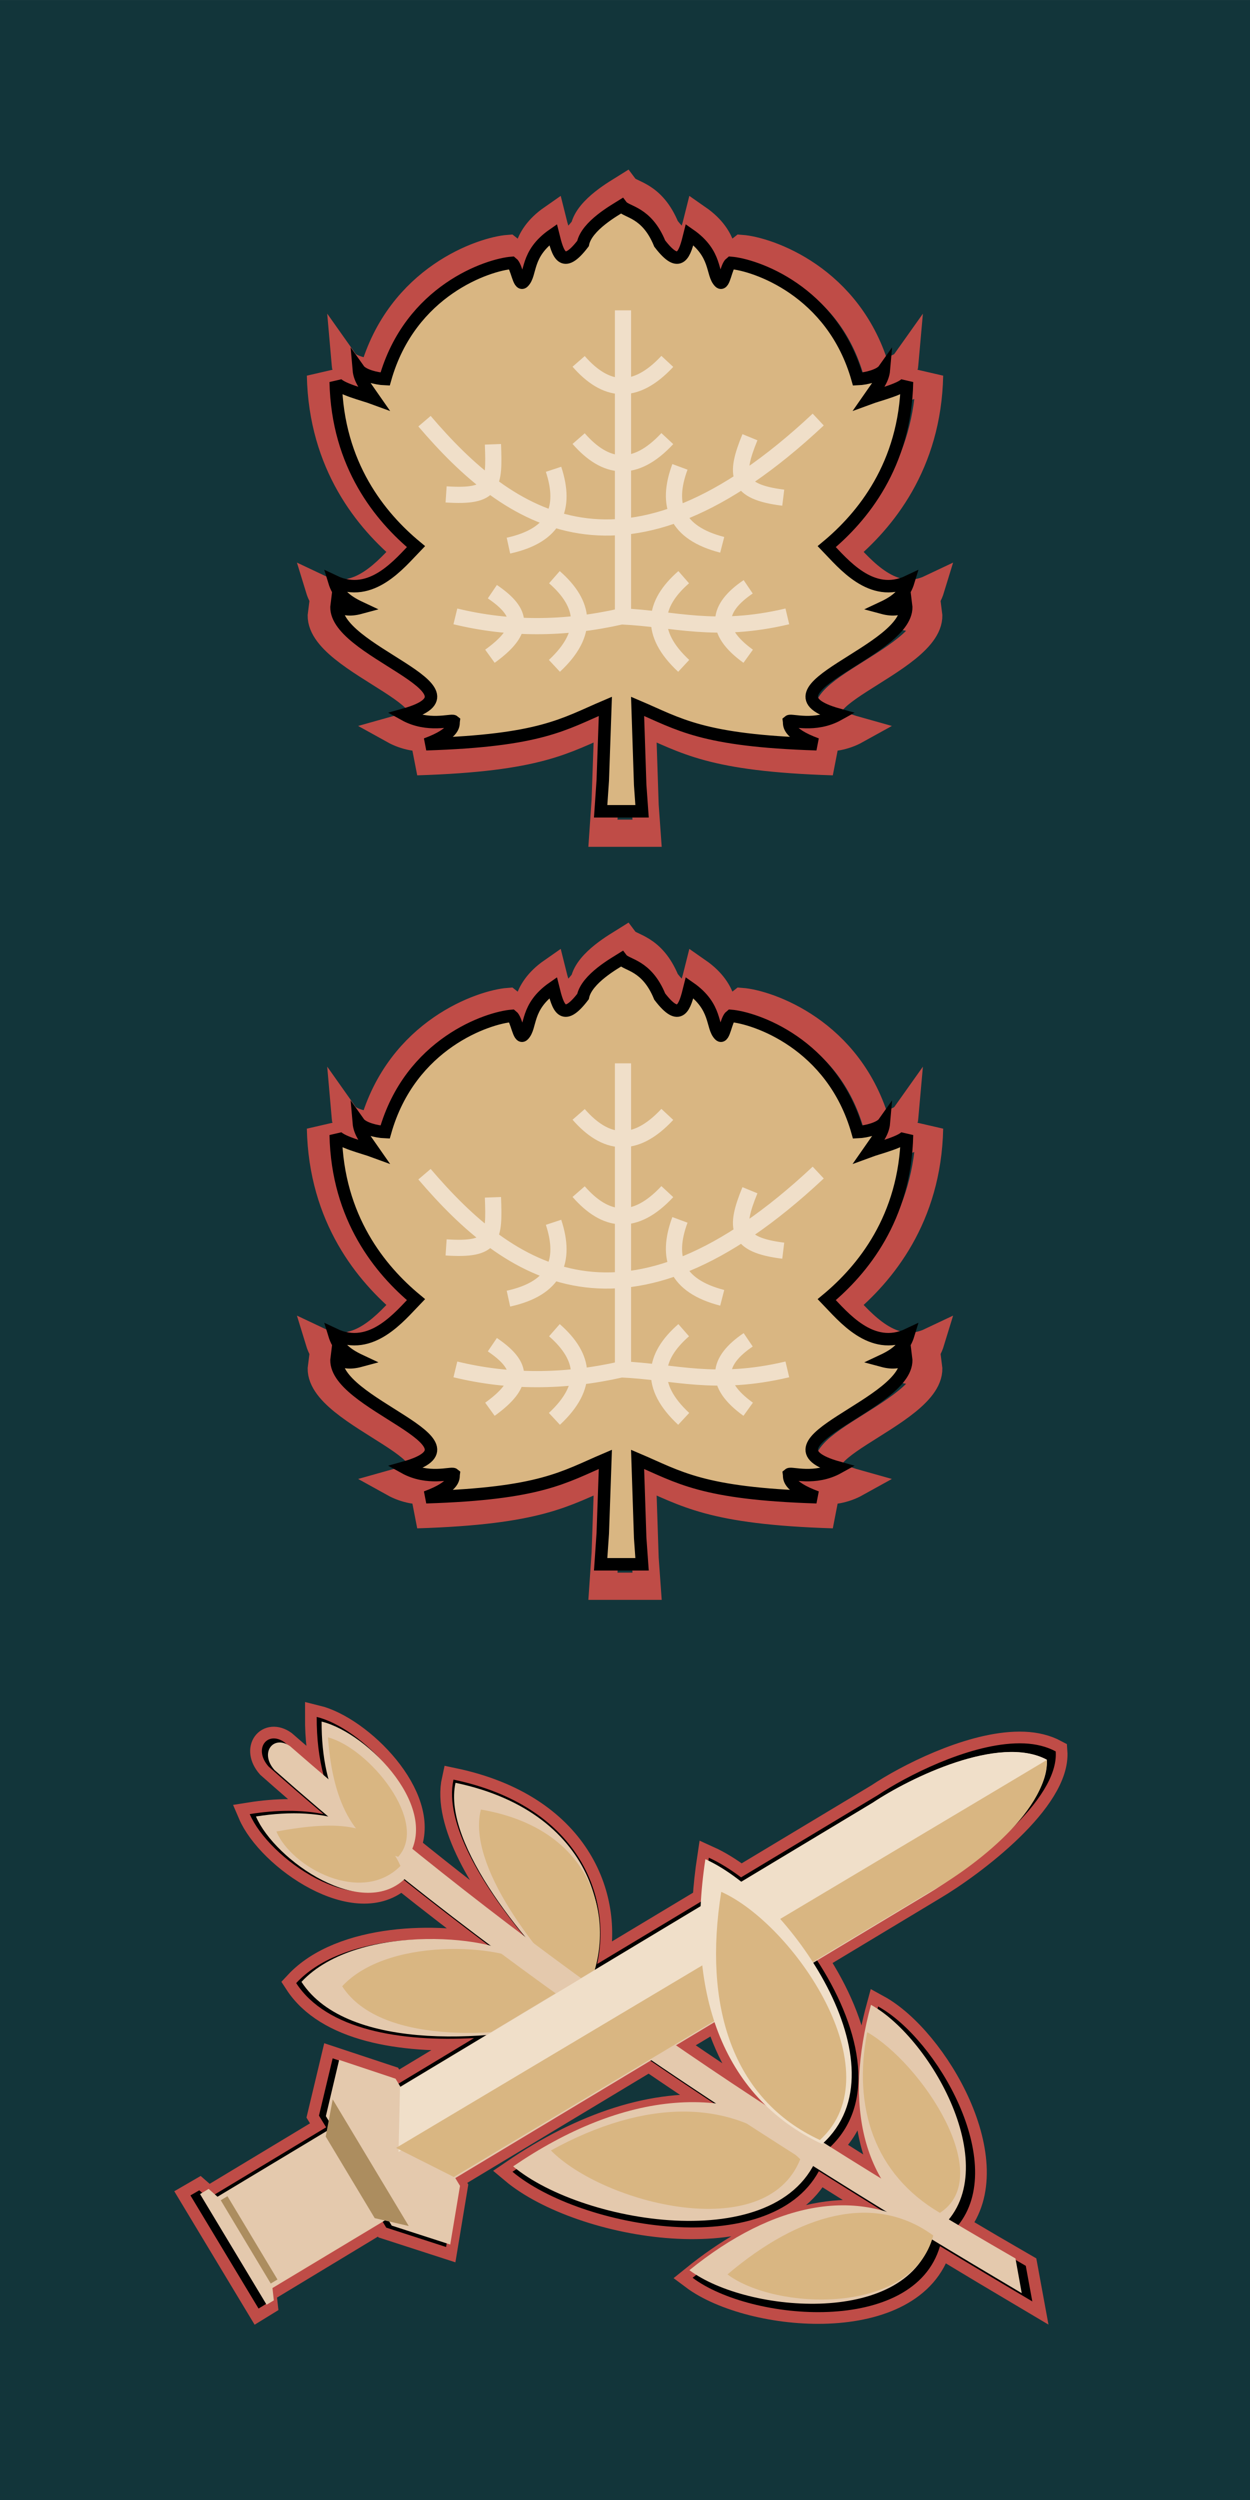 <?xml version="1.0" encoding="UTF-8" standalone="no"?>
<!-- Created with Inkscape (http://www.inkscape.org/) -->
<svg
   xmlns:svg="http://www.w3.org/2000/svg"
   xmlns="http://www.w3.org/2000/svg"
   xmlns:inkscape="http://www.inkscape.org/namespaces/inkscape"
   version="1.0"
   width="86"
   height="172"
   id="svg6576">
  <defs
     id="defs6578">
    <filter
       height="1.099"
       y="-0.05"
       width="1.554"
       x="-0.277"
       id="filter10432">
      <feGaussianBlur
         id="feGaussianBlur10434"
         stdDeviation="0.401"
         inkscape:collect="always" />
    </filter>
    <filter
       id="filter10697">
      <feGaussianBlur
         id="feGaussianBlur10699"
         stdDeviation="0.825"
         inkscape:collect="always" />
    </filter>
    <filter
       id="filter9752">
      <feGaussianBlur
         id="feGaussianBlur9754"
         stdDeviation="0.817"
         inkscape:collect="always" />
    </filter>
  </defs>
  <g
     transform="translate(-1057,-432.076)"
     id="layer1">
    <g
       transform="translate(252.003,-442.423)"
       id="g10988">
      <rect
         width="172"
         height="86"
         x="-1046.5"
         y="804.997"
         transform="matrix(0,-1,1,0,0,0)"
         id="rect10740"
         style="fill:#12353a;fill-opacity:1;stroke:none;stroke-width:0.133;stroke-miterlimit:4;stroke-dasharray:none;stroke-opacity:1" />
      <g
         transform="translate(-1.515,0.193)"
         id="g10946">
        <g
           transform="translate(-8.127,238.164)"
           id="g10742">
          <path
             d="M 854.827,703.627 C 853.321,705.596 852.987,704.393 852.635,702.971 C 850.59,704.394 851.061,705.858 850.443,706.458 C 850.117,706.774 849.971,705.313 849.614,705.043 C 847.897,705.174 842.151,707.043 840.311,713.569 C 839.647,713.543 838.664,713.283 838.378,712.879 C 838.444,713.648 838.929,714.185 839.482,714.985 C 838.739,714.71 836.917,714.275 836.686,713.776 C 836.811,719.887 839.973,723.703 842.572,725.859 C 841.383,727.087 839.297,729.705 836.582,728.413 C 836.859,729.321 837.379,729.822 838.498,730.346 C 837.669,730.571 837.12,730.455 836.755,730.122 C 836.304,733.528 848.241,736.36 841.726,738.182 C 843.441,739.134 845.174,738.535 845.333,738.666 C 845.306,738.849 845.564,739.53 843.314,740.357 C 851.744,740.091 853.396,738.885 856.466,737.578 L 856.276,743.015 L 856.121,745.276 L 859.159,745.276 L 859.021,743.343 L 858.831,737.578 C 861.902,738.885 863.536,740.091 871.966,740.357 C 869.716,739.53 869.974,738.849 869.947,738.666 C 870.106,738.535 871.839,739.134 873.554,738.182 C 867.039,736.36 878.976,733.528 878.525,730.122 C 878.161,730.455 877.611,730.571 876.782,730.346 C 877.901,729.822 878.421,729.321 878.698,728.413 C 875.983,729.705 873.897,727.087 872.708,725.859 C 875.307,723.703 878.469,719.887 878.594,713.776 C 878.363,714.275 876.541,714.71 875.798,714.985 C 876.351,714.185 876.836,713.648 876.903,712.879 C 876.616,713.283 875.633,713.543 874.969,713.569 C 873.129,707.043 867.383,705.174 865.666,705.043 C 865.309,705.313 865.181,706.774 864.855,706.458 C 864.236,705.858 864.69,704.394 862.646,702.971 C 862.293,704.393 861.959,705.596 860.453,703.627 C 859.496,701.284 858.019,701.344 857.657,700.866 C 857.183,701.165 855.095,702.319 854.827,703.627 z"
             id="path10744"
             style="fill:none;fill-opacity:1;fill-rule:evenodd;stroke:#bf4c47;stroke-width:1.872;stroke-linecap:butt;stroke-linejoin:miter;stroke-miterlimit:4;stroke-dasharray:none;stroke-opacity:1" />
          <g
             transform="matrix(0.518,0,0,0.518,301.186,435.2)"
             id="g10746">
            <path
               d="M 1068.656,520.281 C 1065.93,523.845 1065.325,521.667 1064.688,519.094 C 1060.986,521.669 1061.839,524.319 1060.719,525.406 C 1060.129,525.979 1059.865,523.334 1059.219,522.844 C 1056.11,523.082 1045.708,526.465 1042.375,538.281 C 1041.174,538.233 1039.393,537.763 1038.875,537.031 C 1038.995,538.424 1039.874,539.396 1040.875,540.844 C 1039.529,540.346 1036.23,539.56 1035.812,538.656 C 1036.038,549.72 1041.763,556.628 1046.469,560.531 C 1044.317,562.756 1040.539,567.495 1035.625,565.156 C 1036.126,566.799 1037.067,567.707 1039.094,568.656 C 1037.593,569.062 1036.597,568.853 1035.938,568.25 C 1035.121,574.418 1056.732,579.545 1044.938,582.844 C 1048.043,584.566 1051.18,583.483 1051.469,583.719 C 1051.419,584.051 1051.887,585.283 1047.812,586.781 C 1063.075,586.298 1066.066,584.117 1071.625,581.75 L 1071.281,591.594 L 1071,595.688 L 1076.5,595.688 L 1076.25,592.188 L 1075.906,581.75 C 1081.466,584.117 1084.425,586.298 1099.688,586.781 C 1095.613,585.283 1096.081,584.051 1096.031,583.719 C 1096.32,583.483 1099.457,584.566 1102.562,582.844 C 1090.768,579.545 1112.38,574.418 1111.562,568.25 C 1110.903,568.853 1109.907,569.062 1108.406,568.656 C 1110.433,567.707 1111.374,566.799 1111.875,565.156 C 1106.961,567.495 1103.184,562.756 1101.031,560.531 C 1105.737,556.628 1111.462,549.72 1111.688,538.656 C 1111.27,539.56 1107.971,540.346 1106.625,540.844 C 1107.626,539.396 1108.505,538.424 1108.625,537.031 C 1108.107,537.763 1106.326,538.233 1105.125,538.281 C 1101.792,526.465 1091.39,523.082 1088.281,522.844 C 1087.635,523.334 1087.403,525.979 1086.812,525.406 C 1085.692,524.319 1086.514,521.669 1082.812,519.094 C 1082.175,521.667 1081.57,523.845 1078.844,520.281 C 1077.11,516.039 1074.436,516.147 1073.781,515.281 C 1072.922,515.823 1069.143,517.912 1068.656,520.281 z"
               id="path10748"
               style="fill:#d9b682;fill-opacity:1;fill-rule:evenodd;stroke:#000000;stroke-width:1.654;stroke-linecap:butt;stroke-linejoin:miter;stroke-miterlimit:4;stroke-dasharray:none;stroke-opacity:1;filter:url(#filter9752)" />
            <path
               d="M 1073.966,570.333 L 1073.966,529.151 M 1051.705,569.8 C 1058.767,571.519 1066.112,571.535 1073.75,569.8 C 1080.791,570.107 1086.173,572.074 1095.795,569.8 M 1047.604,543.874 C 1058.788,556.969 1074.155,567.784 1099.896,543.658 M 1068.077,546.188 C 1071.644,550.27 1075.519,550.848 1079.854,546.188 M 1068.077,535.932 C 1071.644,540.014 1075.519,540.591 1079.854,535.932 M 1081.53,549.941 C 1079.643,555.022 1080.983,558.704 1087.146,560.293 M 1090.828,546.004 C 1088.751,551.071 1088.936,553.254 1095.252,554.033 M 1064.743,550.263 C 1066.442,555.41 1064.968,559.04 1058.752,560.402 M 1056.694,546.945 C 1056.892,552.362 1056.824,554.022 1050.474,553.597 M 1082.03,564.594 C 1077.948,568.161 1077.371,572.036 1082.03,576.371 M 1090.595,565.872 C 1086.469,568.665 1085.885,571.699 1090.595,575.094 M 1064.858,564.594 C 1068.939,568.161 1069.517,572.036 1064.858,576.371 M 1056.616,566.519 C 1060.742,569.313 1061.002,571.699 1056.293,575.094"
               id="path10750"
               style="fill:none;fill-rule:evenodd;stroke:#f0dfc9;stroke-width:2.15;stroke-linecap:butt;stroke-linejoin:miter;stroke-miterlimit:4;stroke-dasharray:none;stroke-opacity:1" />
          </g>
        </g>
        <g
           transform="matrix(0.596,0,0,0.596,209.709,331.403)"
           id="g10707">
          <path
             d="M 1038.585,1109.756 C 1038.576,1112.187 1038.84,1114.438 1039.389,1116.452 C 1037.91,1115.192 1036.424,1113.909 1034.947,1112.621 C 1033.033,1111.263 1031.373,1113.336 1033.144,1115.357 C 1035.195,1117.174 1037.273,1118.969 1039.357,1120.733 C 1036.868,1120.235 1034.052,1120.251 1031.02,1120.733 C 1033.154,1125.727 1043.096,1132.683 1048.145,1127.944 C 1051.459,1130.584 1054.81,1133.172 1058.189,1135.702 C 1052.595,1134.229 1041.39,1134.316 1036.267,1139.822 C 1039.703,1145.113 1048.102,1146.482 1056.354,1146.035 L 1047.437,1151.411 L 1046.89,1150.477 L 1040.387,1148.321 L 1038.842,1154.791 L 1039.647,1156.111 L 1026.352,1164.127 L 1025.322,1163.225 L 1024.324,1163.804 L 1032.018,1176.584 L 1032.855,1176.069 L 1032.694,1174.653 L 1045.956,1166.637 L 1046.439,1167.442 L 1053.199,1169.631 L 1054.326,1162.839 L 1053.779,1161.938 L 1076.119,1148.482 C 1078.782,1150.304 1081.447,1152.087 1084.135,1153.858 C 1076.718,1153.022 1068.628,1155.727 1060.7,1161.133 C 1068.344,1167.543 1089.721,1171.311 1095.305,1161.068 C 1098.137,1162.856 1100.991,1164.631 1103.836,1166.38 C 1096.714,1164.191 1088.694,1166.905 1081.044,1173.108 C 1087.631,1178.044 1106.04,1179.647 1108.986,1169.534 C 1112.46,1171.64 1115.937,1173.719 1119.416,1175.78 L 1118.676,1171.756 C 1116.085,1170.261 1113.528,1168.763 1110.982,1167.249 C 1116.765,1160.194 1108.621,1146.092 1102.001,1142.462 C 1099.881,1150.268 1100.146,1157.306 1103.224,1162.549 C 1100.987,1161.174 1098.768,1159.762 1096.561,1158.364 C 1102.077,1153.134 1099.788,1144.378 1095.015,1137.118 L 1108.278,1129.135 C 1112.797,1126.463 1122.463,1119.16 1122.056,1113.651 C 1121.026,1113.099 1119.812,1112.807 1118.515,1112.75 C 1118.163,1112.734 1117.817,1112.735 1117.452,1112.75 C 1111.988,1112.969 1105.206,1116.427 1101.936,1118.608 L 1086.517,1127.879 C 1085.279,1126.949 1084.048,1126.187 1082.879,1125.658 C 1082.636,1127.264 1082.461,1128.849 1082.364,1130.39 L 1070.261,1137.665 C 1071.975,1129.978 1068.078,1119.781 1054.036,1116.838 C 1052.962,1121.682 1057.239,1128.71 1062.052,1134.575 C 1057.69,1131.29 1053.357,1127.918 1049.047,1124.435 C 1051.346,1118.731 1043.571,1110.975 1038.585,1109.756 z M 1083.781,1143.878 C 1085.015,1147.841 1087.014,1151.305 1089.865,1154.083 C 1086.198,1151.687 1082.554,1149.255 1078.952,1146.775 L 1083.781,1143.878 z"
             transform="matrix(1.022,0,0,1.022,-23.528,-25.066)"
             id="path10701"
             style="fill:none;fill-opacity:1;fill-rule:evenodd;stroke:#bf4c47;stroke-width:2.643;stroke-linecap:butt;stroke-linejoin:miter;stroke-miterlimit:4;stroke-dasharray:none;stroke-opacity:1" />
          <path
             d="M 1038.585,1109.756 C 1038.576,1112.187 1038.84,1114.438 1039.389,1116.452 C 1037.91,1115.192 1036.424,1113.909 1034.947,1112.621 C 1033.033,1111.263 1031.373,1113.336 1033.144,1115.357 C 1035.195,1117.174 1037.273,1118.969 1039.357,1120.733 C 1036.868,1120.235 1034.052,1120.251 1031.02,1120.733 C 1033.154,1125.727 1043.096,1132.683 1048.145,1127.944 C 1051.459,1130.584 1054.81,1133.172 1058.189,1135.702 C 1052.595,1134.229 1041.39,1134.316 1036.267,1139.822 C 1039.703,1145.113 1048.102,1146.482 1056.354,1146.035 L 1047.437,1151.411 L 1046.89,1150.477 L 1040.387,1148.321 L 1038.842,1154.791 L 1039.647,1156.111 L 1026.352,1164.127 L 1025.322,1163.225 L 1024.324,1163.804 L 1032.018,1176.584 L 1032.855,1176.069 L 1032.694,1174.653 L 1045.956,1166.637 L 1046.439,1167.442 L 1053.199,1169.631 L 1054.326,1162.839 L 1053.779,1161.938 L 1076.119,1148.482 C 1078.782,1150.304 1081.447,1152.087 1084.135,1153.858 C 1076.718,1153.022 1068.628,1155.727 1060.7,1161.133 C 1068.344,1167.543 1089.721,1171.311 1095.305,1161.068 C 1098.137,1162.856 1100.991,1164.631 1103.836,1166.38 C 1096.714,1164.191 1088.694,1166.905 1081.044,1173.108 C 1087.631,1178.044 1106.04,1179.647 1108.986,1169.534 C 1112.46,1171.64 1115.937,1173.719 1119.416,1175.78 L 1118.676,1171.756 C 1116.085,1170.261 1113.528,1168.763 1110.982,1167.249 C 1116.765,1160.194 1108.621,1146.092 1102.001,1142.462 C 1099.881,1150.268 1100.146,1157.306 1103.224,1162.549 C 1100.987,1161.174 1098.768,1159.762 1096.561,1158.364 C 1102.077,1153.134 1099.788,1144.378 1095.015,1137.118 L 1108.278,1129.135 C 1112.797,1126.463 1122.463,1119.16 1122.056,1113.651 C 1121.026,1113.099 1119.812,1112.807 1118.515,1112.75 C 1118.163,1112.734 1117.817,1112.735 1117.452,1112.75 C 1111.988,1112.969 1105.206,1116.427 1101.936,1118.608 L 1086.517,1127.879 C 1085.279,1126.949 1084.048,1126.187 1082.879,1125.658 C 1082.636,1127.264 1082.461,1128.849 1082.364,1130.39 L 1070.261,1137.665 C 1071.975,1129.978 1068.078,1119.781 1054.036,1116.838 C 1052.962,1121.682 1057.239,1128.71 1062.052,1134.575 C 1057.69,1131.29 1053.357,1127.918 1049.047,1124.435 C 1051.346,1118.731 1043.571,1110.975 1038.585,1109.756 z M 1083.781,1143.878 C 1085.015,1147.841 1087.014,1151.305 1089.865,1154.083 C 1086.198,1151.687 1082.554,1149.255 1078.952,1146.775 L 1083.781,1143.878 z"
             transform="matrix(1.022,0,0,1.022,-23.528,-25.066)"
             id="path10572"
             style="fill:#000000;fill-opacity:1;fill-rule:evenodd;stroke:none;stroke-width:0.295;stroke-linecap:butt;stroke-linejoin:miter;stroke-miterlimit:4;stroke-dasharray:none;stroke-opacity:1;filter:url(#filter10697)" />
          <g
             transform="matrix(1.03,0,0,1.03,-32.315,-34.428)"
             id="g10542">
            <path
               d="M 1061.721,1137.429 L 1069.054,1143.974 C 1059.215,1146.735 1042.505,1147.871 1037.342,1139.922 C 1043.751,1133.034 1060.035,1134.838 1061.721,1137.429 z"
               id="path10047"
               style="fill:#e4c9ad;fill-opacity:1;fill-rule:evenodd;stroke:none;stroke-width:0.295;stroke-linecap:butt;stroke-linejoin:miter;stroke-miterlimit:4;stroke-dasharray:none;stroke-opacity:1" />
            <path
               d="M 1048.971,1126.364 C 1053.34,1120.786 1044.858,1112.033 1039.599,1110.747 C 1039.572,1118.703 1042.554,1124.706 1048.971,1126.364 z"
               id="path10461"
               style="fill:#e4c9ad;fill-opacity:1;fill-rule:evenodd;stroke:none;stroke-width:0.295;stroke-linecap:butt;stroke-linejoin:miter;stroke-miterlimit:4;stroke-dasharray:none;stroke-opacity:1" />
            <path
               d="M 1068.843,1141.782 C 1062.768,1136.045 1053.073,1124.528 1054.607,1117.612 C 1070.844,1121.015 1073.125,1134.418 1068.843,1141.782 z"
               id="path10059"
               style="fill:#e4c9ad;fill-opacity:1;fill-rule:evenodd;stroke:none;stroke-width:0.295;stroke-linecap:butt;stroke-linejoin:miter;stroke-miterlimit:4;stroke-dasharray:none;stroke-opacity:1" />
            <path
               d="M 1108.447,1167.931 C 1116.673,1161.748 1108.064,1146.278 1101.169,1142.496 C 1098.14,1153.648 1100.067,1163.192 1108.447,1167.931 z"
               id="path10063"
               style="fill:#e4c9ad;fill-opacity:1;fill-rule:evenodd;stroke:none;stroke-width:0.295;stroke-linecap:butt;stroke-linejoin:miter;stroke-miterlimit:4;stroke-dasharray:none;stroke-opacity:1" />
            <path
               d="M 1108.063,1168.287 C 1105.643,1178.625 1087.316,1177.099 1080.822,1172.232 C 1090.15,1164.667 1100.035,1162.432 1108.063,1168.287 z"
               id="path10065"
               style="fill:#e4c9ad;fill-opacity:1;fill-rule:evenodd;stroke:none;stroke-width:0.295;stroke-linecap:butt;stroke-linejoin:miter;stroke-miterlimit:4;stroke-dasharray:none;stroke-opacity:1" />
            <path
               d="M 1095.509,1158.559 C 1091.876,1170.936 1068.942,1167.204 1061.065,1160.599 C 1073.219,1152.311 1085.763,1150.591 1095.509,1158.559 z"
               id="path10067"
               style="fill:#e4c9ad;fill-opacity:1;fill-rule:evenodd;stroke:none;stroke-width:0.295;stroke-linecap:butt;stroke-linejoin:miter;stroke-miterlimit:4;stroke-dasharray:none;stroke-opacity:1" />
            <path
               d="M 1093.243,1159.803 C 1089.365,1169.51 1071.149,1164.746 1065.299,1158.815 C 1075.738,1153.059 1085.989,1152.63 1093.243,1159.803 z"
               id="path10451"
               style="fill:#d9b682;fill-opacity:1;fill-rule:evenodd;stroke:none;stroke-width:0.295;stroke-linecap:butt;stroke-linejoin:miter;stroke-miterlimit:4;stroke-dasharray:none;stroke-opacity:1" />
            <path
               d="M 1062.872,1138.198 L 1069.159,1143.82 C 1060.692,1146.226 1046.321,1147.252 1041.903,1140.414 C 1047.432,1134.459 1061.43,1135.969 1062.872,1138.198 z"
               id="path10459"
               style="fill:#d9b682;fill-opacity:1;fill-rule:evenodd;stroke:none;stroke-width:0.295;stroke-linecap:butt;stroke-linejoin:miter;stroke-miterlimit:4;stroke-dasharray:none;stroke-opacity:1" />
            <path
               d="M 1049.159,1128.138 C 1044.352,1133.262 1034.353,1126.324 1032.242,1121.385 C 1040.092,1120.137 1046.496,1122.127 1049.159,1128.138 z"
               id="path10463"
               style="fill:#e4c9ad;fill-opacity:1;fill-rule:evenodd;stroke:none;stroke-width:0.295;stroke-linecap:butt;stroke-linejoin:miter;stroke-miterlimit:4;stroke-dasharray:none;stroke-opacity:1" />
            <path
               d="M 1068.843,1141.782 C 1063.798,1136.864 1055.842,1126.893 1057.453,1120.607 C 1071.42,1123.013 1072.86,1134.982 1068.843,1141.782 z"
               id="path10457"
               style="fill:#d9b682;fill-opacity:1;fill-rule:evenodd;stroke:none;stroke-width:0.295;stroke-linecap:butt;stroke-linejoin:miter;stroke-miterlimit:4;stroke-dasharray:none;stroke-opacity:1" />
            <path
               d="M 1034.319,1116.182 C 1032.599,1114.221 1034.213,1112.194 1036.071,1113.512 C 1061.959,1136.086 1088.135,1154.062 1117.365,1170.922 L 1118.067,1174.813 C 1089.168,1157.699 1060.303,1139.2 1034.319,1116.182 z"
               id="rect10198"
               style="fill:#e4c9ad;fill-opacity:1;stroke:none;stroke-width:0.857;stroke-miterlimit:4;stroke-opacity:1" />
            <path
               d="M 1048.438,1126.929 C 1044.071,1131.33 1036.242,1127.117 1034.531,1123.069 C 1041.458,1121.805 1046.272,1122.004 1048.438,1126.929 z"
               id="path10467"
               style="fill:#d9b682;fill-opacity:1;fill-rule:evenodd;stroke:none;stroke-width:0.295;stroke-linecap:butt;stroke-linejoin:miter;stroke-miterlimit:4;stroke-dasharray:none;stroke-opacity:1" />
            <path
               d="M 1048.183,1125.907 C 1051.69,1122.034 1044.972,1113.751 1040.315,1112.517 C 1040.725,1118.377 1042.496,1124.335 1048.183,1125.907 z"
               id="path10465"
               style="fill:#d9b682;fill-opacity:1;fill-rule:evenodd;stroke:none;stroke-width:0.295;stroke-linecap:butt;stroke-linejoin:miter;stroke-miterlimit:4;stroke-dasharray:none;stroke-opacity:1" />
            <g
               transform="matrix(0.831,-0.499,0.499,0.831,-238.773,744.491)"
               id="g10438">
              <g
                 transform="matrix(2.8538334e-5,4.0010063e-2,-4.0010063e-2,2.8538334e-5,973.681,1089.722)"
                 id="g3426"
                 style="fill:#e4c9ad;fill-opacity:1;stroke:none;stroke-width:15;stroke-miterlimit:4;stroke-dasharray:none;stroke-opacity:1">
                <path
                   d="M -1149.526,-307.297 C -1155.556,-436.364 -1130.808,-722.661 -996.686,-802.442 C -873.239,-740.05 -840.547,-438.731 -841.578,-307.297 L -841.578,1919.823 L -1149.526,1919.823 L -1149.526,-307.297 z"
                   id="rect3304"
                   style="fill:#e4c9ad;fill-opacity:1;fill-rule:nonzero;stroke:none;stroke-width:15;stroke-linecap:round;stroke-linejoin:round;stroke-miterlimit:4;stroke-dasharray:none;stroke-dashoffset:0;stroke-opacity:1" />
                <path
                   d="M -1307.253,1397.109 L -1176.568,1285.466 L -815.223,1285.466 L -684.538,1397.038 L -818.589,1513.754 L -1187.79,1513.754 L -1307.253,1397.109 z"
                   id="path3298"
                   style="fill:#e4c9ad;fill-opacity:1;fill-rule:evenodd;stroke:none;stroke-width:15;stroke-linecap:butt;stroke-linejoin:miter;stroke-miterlimit:4;stroke-dasharray:none;stroke-opacity:1" />
                <path
                   d="M -1182.122,1912.526 L -1099.768,1886.419 L -880.423,1884.185 L -808.982,1917.061 L -808.982,1941.459 L -1182.122,1941.459 L -1182.122,1912.526 z"
                   id="rect3306"
                   style="fill:#e4c9ad;fill-opacity:1;fill-rule:nonzero;stroke:none;stroke-width:15;stroke-linecap:round;stroke-linejoin:round;stroke-miterlimit:4;stroke-dasharray:none;stroke-dashoffset:0;stroke-opacity:1" />
              </g>
              <path
                 d="M 985.943,1043.74 C 991.107,1043.495 1002.563,1044.477 1005.759,1049.841 L 918.15,1050.125 L 922.142,1043.804 L 985.943,1043.74 z"
                 id="path10215"
                 style="fill:#f0dfc9;fill-opacity:1;fill-rule:nonzero;stroke:none;stroke-width:15;stroke-linecap:round;stroke-linejoin:round;stroke-miterlimit:4;stroke-dasharray:none;stroke-dashoffset:0;stroke-opacity:1" />
              <path
                 d="M 985.943,1055.957 C 991.107,1056.202 1002.563,1055.22 1005.759,1049.856 L 918.15,1049.572 L 922.142,1055.893 L 985.943,1055.957 z"
                 id="path10224"
                 style="fill:#d9b682;fill-opacity:1;fill-rule:nonzero;stroke:none;stroke-width:15;stroke-linecap:round;stroke-linejoin:round;stroke-miterlimit:4;stroke-dasharray:none;stroke-dashoffset:0;stroke-opacity:1" />
              <path
                 d="M 914.756,1040.992 L 914.756,1058.069 L 911.85,1055.264 L 911.85,1044.259 L 914.756,1040.992 z"
                 id="path10226"
                 style="fill:#ac8d5f;fill-opacity:1;fill-rule:evenodd;stroke:none;stroke-width:0.3;stroke-linecap:butt;stroke-linejoin:miter;stroke-miterlimit:4;stroke-dasharray:none;stroke-opacity:1;filter:url(#filter10432)" />
              <path
                 d="M 898.56,1044.323 L 898.56,1055.558 L 897.653,1055.557 L 897.653,1044.326 L 898.56,1044.323 z"
                 id="path10436"
                 style="fill:#ac8d5f;fill-opacity:1;fill-rule:evenodd;stroke:none;stroke-width:0.3;stroke-linecap:butt;stroke-linejoin:miter;stroke-miterlimit:4;stroke-dasharray:none;stroke-opacity:1;filter:url(#filter10432)" />
            </g>
            <path
               d="M 1095.698,1158.1 C 1105.277,1149.462 1091.977,1130.41 1082.611,1126.173 C 1080.409,1140.717 1084.293,1152.769 1095.698,1158.1 z"
               id="path10061"
               style="fill:#f0dfc9;fill-opacity:1;fill-rule:evenodd;stroke:none;stroke-width:0.295;stroke-linecap:butt;stroke-linejoin:miter;stroke-miterlimit:4;stroke-dasharray:none;stroke-opacity:1" />
            <path
               d="M 1095.446,1157.644 C 1103.84,1149.995 1092.478,1133.451 1084.39,1129.831 C 1082.343,1142.578 1085.601,1153.085 1095.446,1157.644 z"
               id="path10449"
               style="fill:#d9b682;fill-opacity:1;fill-rule:evenodd;stroke:none;stroke-width:0.295;stroke-linecap:butt;stroke-linejoin:miter;stroke-miterlimit:4;stroke-dasharray:none;stroke-opacity:1" />
            <path
               d="M 1108.893,1165.81 C 1115.269,1161.697 1106.819,1149.04 1100.749,1145.557 C 1099.121,1153.934 1101.504,1161.469 1108.893,1165.81 z"
               id="path10453"
               style="fill:#d9b682;fill-opacity:1;fill-rule:evenodd;stroke:none;stroke-width:0.295;stroke-linecap:butt;stroke-linejoin:miter;stroke-miterlimit:4;stroke-dasharray:none;stroke-opacity:1" />
            <path
               d="M 1108.151,1168.347 C 1105.76,1177.406 1090.387,1176.71 1085.088,1172.706 C 1093.2,1165.818 1101.596,1163.539 1108.151,1168.347 z"
               id="path10455"
               style="fill:#d9b682;fill-opacity:1;fill-rule:evenodd;stroke:none;stroke-width:0.295;stroke-linecap:butt;stroke-linejoin:miter;stroke-miterlimit:4;stroke-dasharray:none;stroke-opacity:1" />
          </g>
        </g>
        <g
           transform="translate(-8.127,186.357)"
           id="g10854">
          <path
             d="M 854.827,703.627 C 853.321,705.596 852.987,704.393 852.635,702.971 C 850.59,704.394 851.061,705.858 850.443,706.458 C 850.117,706.774 849.971,705.313 849.614,705.043 C 847.897,705.174 842.151,707.043 840.311,713.569 C 839.647,713.543 838.664,713.283 838.378,712.879 C 838.444,713.648 838.929,714.185 839.482,714.985 C 838.739,714.71 836.917,714.275 836.686,713.776 C 836.811,719.887 839.973,723.703 842.572,725.859 C 841.383,727.087 839.297,729.705 836.582,728.413 C 836.859,729.321 837.379,729.822 838.498,730.346 C 837.669,730.571 837.12,730.455 836.755,730.122 C 836.304,733.528 848.241,736.36 841.726,738.182 C 843.441,739.134 845.174,738.535 845.333,738.666 C 845.306,738.849 845.564,739.53 843.314,740.357 C 851.744,740.091 853.396,738.885 856.466,737.578 L 856.276,743.015 L 856.121,745.276 L 859.159,745.276 L 859.021,743.343 L 858.831,737.578 C 861.902,738.885 863.536,740.091 871.966,740.357 C 869.716,739.53 869.974,738.849 869.947,738.666 C 870.106,738.535 871.839,739.134 873.554,738.182 C 867.039,736.36 878.976,733.528 878.525,730.122 C 878.161,730.455 877.611,730.571 876.782,730.346 C 877.901,729.822 878.421,729.321 878.698,728.413 C 875.983,729.705 873.897,727.087 872.708,725.859 C 875.307,723.703 878.469,719.887 878.594,713.776 C 878.363,714.275 876.541,714.71 875.798,714.985 C 876.351,714.185 876.836,713.648 876.903,712.879 C 876.616,713.283 875.633,713.543 874.969,713.569 C 873.129,707.043 867.383,705.174 865.666,705.043 C 865.309,705.313 865.181,706.774 864.855,706.458 C 864.236,705.858 864.69,704.394 862.646,702.971 C 862.293,704.393 861.959,705.596 860.453,703.627 C 859.496,701.284 858.019,701.344 857.657,700.866 C 857.183,701.165 855.095,702.319 854.827,703.627 z"
             id="path10856"
             style="fill:none;fill-opacity:1;fill-rule:evenodd;stroke:#bf4c47;stroke-width:1.872;stroke-linecap:butt;stroke-linejoin:miter;stroke-miterlimit:4;stroke-dasharray:none;stroke-opacity:1" />
          <g
             transform="matrix(0.518,0,0,0.518,301.186,435.2)"
             id="g10858">
            <path
               d="M 1068.656,520.281 C 1065.93,523.845 1065.325,521.667 1064.688,519.094 C 1060.986,521.669 1061.839,524.319 1060.719,525.406 C 1060.129,525.979 1059.865,523.334 1059.219,522.844 C 1056.11,523.082 1045.708,526.465 1042.375,538.281 C 1041.174,538.233 1039.393,537.763 1038.875,537.031 C 1038.995,538.424 1039.874,539.396 1040.875,540.844 C 1039.529,540.346 1036.23,539.56 1035.812,538.656 C 1036.038,549.72 1041.763,556.628 1046.469,560.531 C 1044.317,562.756 1040.539,567.495 1035.625,565.156 C 1036.126,566.799 1037.067,567.707 1039.094,568.656 C 1037.593,569.062 1036.597,568.853 1035.938,568.25 C 1035.121,574.418 1056.732,579.545 1044.938,582.844 C 1048.043,584.566 1051.18,583.483 1051.469,583.719 C 1051.419,584.051 1051.887,585.283 1047.812,586.781 C 1063.075,586.298 1066.066,584.117 1071.625,581.75 L 1071.281,591.594 L 1071,595.688 L 1076.5,595.688 L 1076.25,592.188 L 1075.906,581.75 C 1081.466,584.117 1084.425,586.298 1099.688,586.781 C 1095.613,585.283 1096.081,584.051 1096.031,583.719 C 1096.32,583.483 1099.457,584.566 1102.562,582.844 C 1090.768,579.545 1112.38,574.418 1111.562,568.25 C 1110.903,568.853 1109.907,569.062 1108.406,568.656 C 1110.433,567.707 1111.374,566.799 1111.875,565.156 C 1106.961,567.495 1103.184,562.756 1101.031,560.531 C 1105.737,556.628 1111.462,549.72 1111.688,538.656 C 1111.27,539.56 1107.971,540.346 1106.625,540.844 C 1107.626,539.396 1108.505,538.424 1108.625,537.031 C 1108.107,537.763 1106.326,538.233 1105.125,538.281 C 1101.792,526.465 1091.39,523.082 1088.281,522.844 C 1087.635,523.334 1087.403,525.979 1086.812,525.406 C 1085.692,524.319 1086.514,521.669 1082.812,519.094 C 1082.175,521.667 1081.57,523.845 1078.844,520.281 C 1077.11,516.039 1074.436,516.147 1073.781,515.281 C 1072.922,515.823 1069.143,517.912 1068.656,520.281 z"
               id="path10860"
               style="fill:#d9b682;fill-opacity:1;fill-rule:evenodd;stroke:#000000;stroke-width:1.654;stroke-linecap:butt;stroke-linejoin:miter;stroke-miterlimit:4;stroke-dasharray:none;stroke-opacity:1;filter:url(#filter9752)" />
            <path
               d="M 1073.966,570.333 L 1073.966,529.151 M 1051.705,569.8 C 1058.767,571.519 1066.112,571.535 1073.75,569.8 C 1080.791,570.107 1086.173,572.074 1095.795,569.8 M 1047.604,543.874 C 1058.788,556.969 1074.155,567.784 1099.896,543.658 M 1068.077,546.188 C 1071.644,550.27 1075.519,550.848 1079.854,546.188 M 1068.077,535.932 C 1071.644,540.014 1075.519,540.591 1079.854,535.932 M 1081.53,549.941 C 1079.643,555.022 1080.983,558.704 1087.146,560.293 M 1090.828,546.004 C 1088.751,551.071 1088.936,553.254 1095.252,554.033 M 1064.743,550.263 C 1066.442,555.41 1064.968,559.04 1058.752,560.402 M 1056.694,546.945 C 1056.892,552.362 1056.824,554.022 1050.474,553.597 M 1082.03,564.594 C 1077.948,568.161 1077.371,572.036 1082.03,576.371 M 1090.595,565.872 C 1086.469,568.665 1085.885,571.699 1090.595,575.094 M 1064.858,564.594 C 1068.939,568.161 1069.517,572.036 1064.858,576.371 M 1056.616,566.519 C 1060.742,569.313 1061.002,571.699 1056.293,575.094"
               id="path10862"
               style="fill:none;fill-rule:evenodd;stroke:#f0dfc9;stroke-width:2.15;stroke-linecap:butt;stroke-linejoin:miter;stroke-miterlimit:4;stroke-dasharray:none;stroke-opacity:1" />
          </g>
        </g>
      </g>
    </g>
  </g>
</svg>
